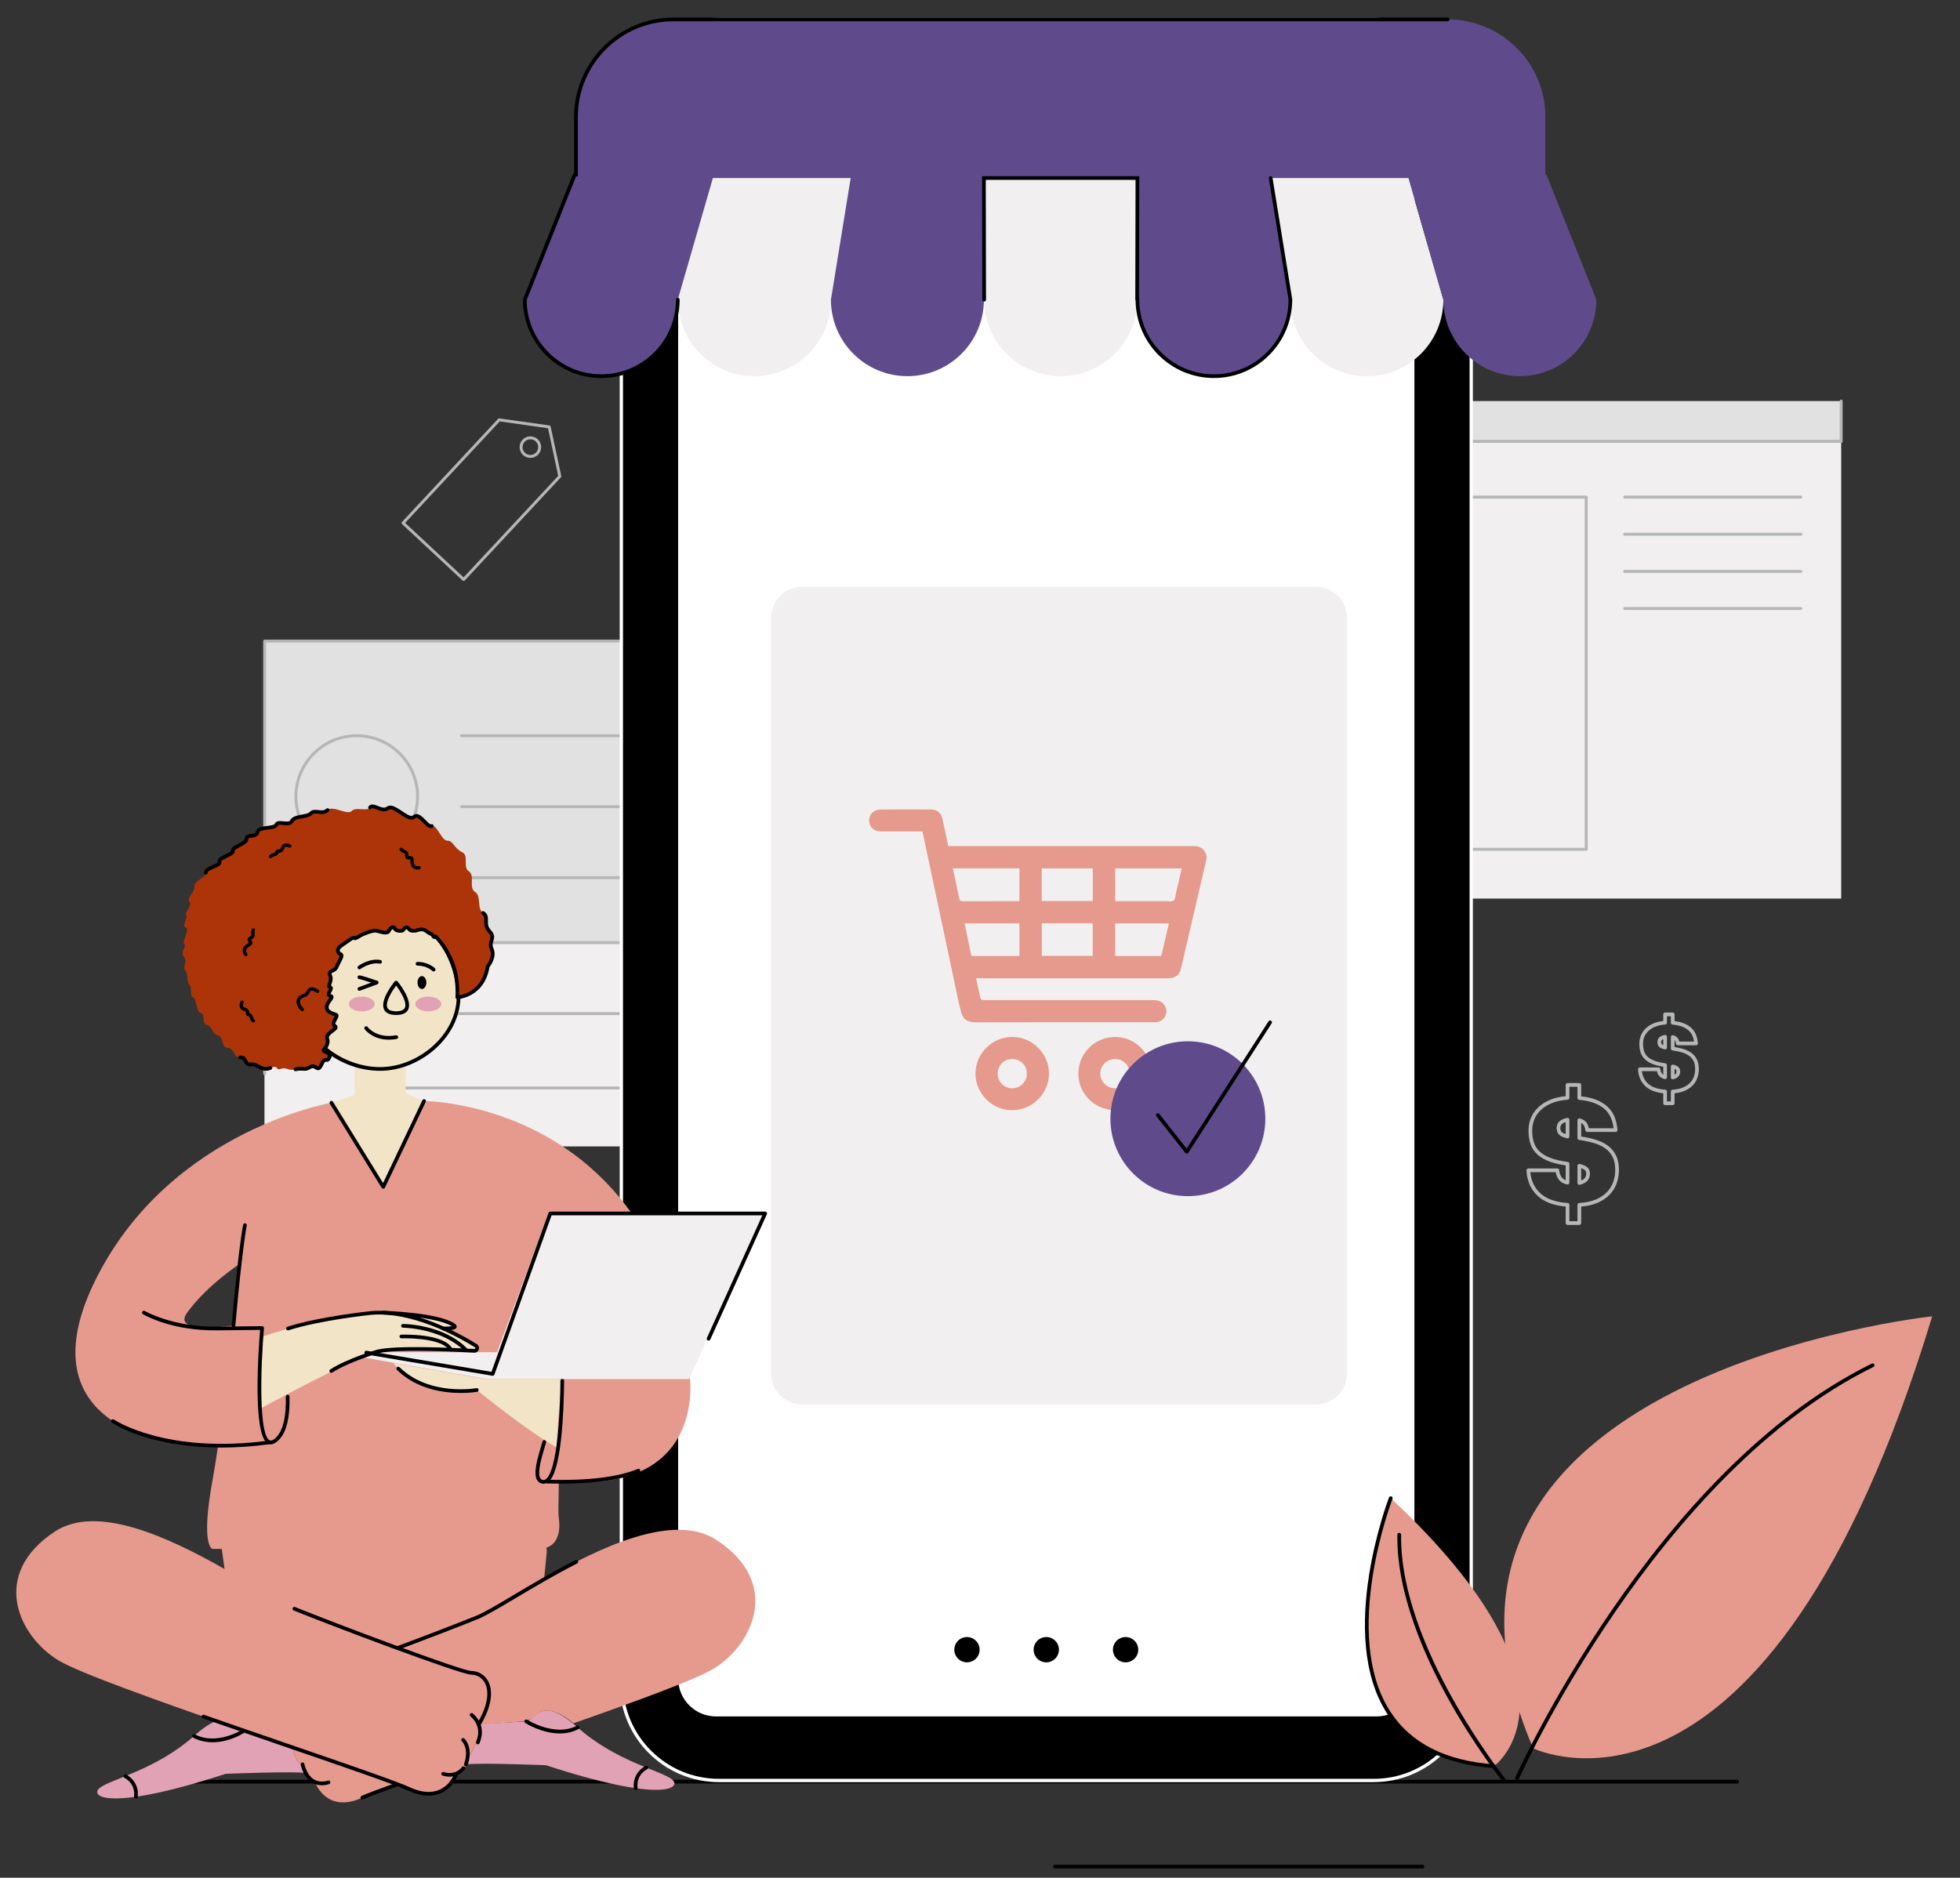 <svg viewBox="156 90.242 530.4 508.261" xmlns="http://www.w3.org/2000/svg" overflow="visible">
    <rect x="156" y="90.242" width="530.4" height="508.261" fill="#333333" stroke="none"/>
    <g id="Master/Spot Illustration/Online Shopping" stroke="none" stroke-width="1" fill="none" fill-rule="evenodd">
        <path d="M626.099,573 L194.5,573 C194.224,573 194,572.776 194,572.5 C194,572.224 194.224,572 194.5,572 L626.099,572 C626.375,572 626.599,572.224 626.599,572.5 C626.599,572.776 626.375,573 626.099,573" id="Fill-32" fill="#000"/>
        <path d="M540.937,596 L441.5,596 C441.224,596 441,595.776 441,595.5 C441,595.224 441.224,595 441.5,595 L540.937,595 C541.213,595 541.437,595.224 541.437,595.5 C541.437,595.776 541.213,596 540.937,596" id="Fill-33" fill="#000"/>
        <g id="User Interface" transform="translate(156, 72.994) scale(1 1)">
            <g id="User Interface/Online Shopping" stroke="none" stroke-width="1" fill="none" fill-rule="evenodd">
                <g id="Group-46" transform="translate(71, 22)">
                    <path d="M365.542,315.23 C365.173,316.25 364.594,317.172 363.818,317.971 C363.042,318.772 362.03,319.438 360.81,319.948 C359.578,320.462 358.081,320.775 356.358,320.876 C356.094,320.892 355.888,321.11 355.888,321.375 L355.888,325.806 L353.693,325.806 L353.693,321.375 C353.693,321.112 353.49,320.894 353.228,320.876 C349.917,320.649 347.401,319.74 345.747,318.172 C344.218,316.725 343.335,314.827 343.12,312.528 L349.994,312.528 C350.121,313.265 350.382,313.916 350.774,314.466 C351.266,315.159 352.042,315.631 353.083,315.868 C353.23,315.903 353.387,315.866 353.505,315.771 C353.624,315.676 353.693,315.532 353.693,315.38 L353.693,310.252 C353.693,310.001 353.507,309.789 353.258,309.757 C351.487,309.525 349.971,309.183 348.75,308.738 C347.552,308.301 346.556,307.742 345.791,307.075 C345.044,306.425 344.494,305.625 344.157,304.698 C343.811,303.746 343.635,302.589 343.635,301.259 C343.635,300.1 343.852,299.027 344.281,298.072 C344.71,297.115 345.339,296.263 346.151,295.538 C346.969,294.806 347.979,294.208 349.151,293.759 C350.335,293.306 351.707,293.024 353.227,292.923 C353.489,292.905 353.693,292.687 353.693,292.424 L353.693,289.414 L355.888,289.414 L355.888,292.464 C355.888,292.725 356.088,292.941 356.348,292.962 C359.177,293.189 361.427,293.968 363.034,295.277 C364.502,296.472 365.384,298.275 365.659,300.642 L358.946,300.642 C358.834,300.071 358.637,299.576 358.36,299.166 C357.992,298.621 357.375,298.221 356.525,297.978 C356.375,297.936 356.212,297.966 356.086,298.06 C355.961,298.154 355.888,298.302 355.888,298.459 L355.888,303.311 C355.888,303.56 356.072,303.772 356.319,303.806 C357.814,304.013 359.195,304.306 360.424,304.676 C361.625,305.039 362.662,305.538 363.507,306.159 C364.33,306.764 364.975,307.539 365.424,308.459 C365.875,309.386 366.104,310.546 366.104,311.909 C366.104,313.082 365.915,314.199 365.542,315.23 L365.542,315.23 Z M364.099,305.353 C363.162,304.665 362.023,304.115 360.713,303.719 C359.554,303.369 358.269,303.087 356.888,302.878 L356.888,299.187 C357.174,299.335 357.39,299.515 357.532,299.725 C357.788,300.104 357.952,300.6 358.021,301.199 C358.05,301.451 358.264,301.642 358.518,301.642 L366.209,301.642 C366.349,301.642 366.481,301.584 366.576,301.481 C366.671,301.379 366.719,301.243 366.708,301.104 C366.487,298.187 365.463,295.966 363.666,294.501 C361.988,293.136 359.709,292.298 356.888,292.007 L356.888,288.914 C356.888,288.638 356.664,288.414 356.388,288.414 L353.193,288.414 C352.917,288.414 352.693,288.638 352.693,288.914 L352.693,291.962 C351.257,292.094 349.947,292.383 348.794,292.825 C347.507,293.317 346.394,293.98 345.484,294.793 C344.567,295.611 343.856,296.577 343.369,297.663 C342.882,298.748 342.635,299.958 342.635,301.259 C342.635,302.706 342.831,303.978 343.217,305.04 C343.613,306.128 344.258,307.066 345.134,307.829 C345.992,308.577 347.093,309.199 348.407,309.677 C349.594,310.11 351.034,310.45 352.693,310.688 L352.693,314.706 C352.209,314.513 351.838,314.238 351.589,313.887 C351.222,313.371 351,312.73 350.93,311.981 C350.906,311.724 350.69,311.528 350.432,311.528 L342.583,311.528 C342.446,311.528 342.315,311.584 342.221,311.683 C342.126,311.782 342.077,311.916 342.084,312.052 C342.221,314.855 343.222,317.159 345.06,318.898 C346.806,320.553 349.372,321.541 352.693,321.837 L352.693,326.306 C352.693,326.582 352.917,326.806 353.193,326.806 L356.388,326.806 C356.664,326.806 356.888,326.582 356.888,326.306 L356.888,321.841 C358.528,321.707 359.975,321.38 361.196,320.871 C362.542,320.308 363.666,319.566 364.537,318.667 C365.411,317.766 366.065,316.724 366.482,315.57 C366.895,314.43 367.104,313.198 367.104,311.909 C367.104,310.393 366.841,309.085 366.323,308.022 C365.803,306.953 365.054,306.055 364.099,305.353 L364.099,305.353 Z M382.433,285.969 C382.361,286.05 382.268,286.124 382.154,286.188 L382.154,284.578 C382.351,284.66 382.45,284.733 382.499,284.78 C382.575,284.854 382.677,284.987 382.677,285.296 C382.677,285.562 382.597,285.782 382.433,285.969 L382.433,285.969 Z M381.769,283.414 C381.621,283.38 381.463,283.413 381.344,283.508 C381.224,283.603 381.154,283.748 381.154,283.9 L381.154,286.896 C381.154,287.047 381.223,287.191 381.341,287.286 C381.431,287.357 381.542,287.396 381.654,287.396 C381.69,287.396 381.728,287.392 381.764,287.383 C382.39,287.242 382.868,286.988 383.185,286.628 C383.511,286.256 383.677,285.808 383.677,285.296 C383.677,284.786 383.514,284.371 383.192,284.06 C382.904,283.783 382.438,283.572 381.769,283.414 L381.769,283.414 Z M379.098,278.128 C378.879,278.039 378.768,277.958 378.713,277.905 C378.586,277.783 378.524,277.594 378.524,277.327 C378.524,277.15 378.524,276.786 379.098,276.539 L379.098,278.128 Z M379.511,275.389 C377.869,275.68 377.524,276.604 377.524,277.327 C377.524,277.874 377.691,278.311 378.02,278.626 C378.319,278.914 378.798,279.13 379.487,279.286 C379.524,279.295 379.561,279.299 379.598,279.299 C379.71,279.299 379.821,279.261 379.91,279.189 C380.029,279.095 380.098,278.951 380.098,278.799 L380.098,275.881 C380.098,275.733 380.033,275.593 379.919,275.498 C379.807,275.403 379.661,275.363 379.511,275.389 L379.511,275.389 Z M357.807,314.202 C357.596,314.442 357.288,314.639 356.888,314.791 L356.888,311.461 C357.462,311.647 357.75,311.834 357.895,311.973 C358.137,312.207 358.255,312.534 358.255,312.974 C358.255,313.457 358.108,313.858 357.807,314.202 L357.807,314.202 Z M356.502,310.318 C356.352,310.282 356.197,310.318 356.077,310.413 C355.958,310.507 355.888,310.652 355.888,310.805 L355.888,315.459 C355.888,315.611 355.957,315.755 356.076,315.85 C356.165,315.921 356.275,315.959 356.388,315.959 C356.424,315.959 356.461,315.955 356.498,315.947 C357.415,315.74 358.108,315.375 358.559,314.861 C359.021,314.335 359.255,313.7 359.255,312.974 C359.255,312.259 359.031,311.68 358.588,311.252 C358.176,310.857 357.494,310.551 356.502,310.318 L356.502,310.318 Z M352.693,302.226 C352.085,302.034 351.78,301.835 351.626,301.688 C351.372,301.443 351.248,301.084 351.248,300.589 C351.248,300.062 351.411,299.353 352.693,298.97 L352.693,302.226 Z M353.106,297.849 C350.744,298.268 350.248,299.57 350.248,300.589 C350.248,301.359 350.478,301.971 350.933,302.409 C351.359,302.819 352.062,303.131 353.082,303.364 C353.119,303.373 353.156,303.376 353.193,303.376 C353.306,303.376 353.416,303.339 353.505,303.268 C353.624,303.172 353.693,303.029 353.693,302.876 L353.693,298.341 C353.693,298.193 353.628,298.053 353.515,297.958 C353.401,297.862 353.251,297.821 353.106,297.849 L353.106,297.849 Z M387.376,286.688 C387.148,287.319 386.788,287.891 386.307,288.388 C385.824,288.886 385.193,289.3 384.43,289.619 C383.656,289.943 382.712,290.139 381.625,290.203 C381.36,290.218 381.154,290.438 381.154,290.702 L381.154,293.375 L380.098,293.375 L380.098,290.702 C380.098,290.439 379.895,290.221 379.632,290.203 C377.545,290.061 375.963,289.491 374.929,288.512 C374.007,287.639 373.476,286.547 373.314,285.188 L377.393,285.188 C377.486,285.628 377.655,286.022 377.896,286.36 C378.239,286.842 378.774,287.169 379.487,287.332 C379.637,287.369 379.791,287.331 379.91,287.236 C380.029,287.141 380.098,286.997 380.098,286.845 L380.098,283.545 C380.098,283.294 379.912,283.082 379.663,283.05 C378.537,282.903 377.573,282.685 376.8,282.403 C376.049,282.129 375.427,281.78 374.952,281.366 C374.495,280.968 374.158,280.478 373.951,279.91 C373.735,279.318 373.626,278.594 373.626,277.759 C373.626,277.038 373.761,276.373 374.026,275.781 C374.292,275.188 374.682,274.66 375.186,274.21 C375.695,273.754 376.327,273.38 377.061,273.099 C377.806,272.814 378.67,272.637 379.632,272.572 C379.894,272.554 380.098,272.336 380.098,272.073 L380.098,270.315 L381.154,270.315 L381.154,272.099 C381.154,272.36 381.354,272.577 381.614,272.598 C383.396,272.74 384.811,273.228 385.818,274.047 C386.697,274.763 387.223,275.792 387.417,277.183 L383.443,277.183 C383.363,276.852 383.238,276.56 383.07,276.311 C382.809,275.925 382.379,275.645 381.792,275.476 C381.643,275.432 381.478,275.463 381.353,275.557 C381.228,275.652 381.154,275.799 381.154,275.957 L381.154,279.079 C381.154,279.328 381.338,279.54 381.585,279.574 C382.539,279.706 383.419,279.893 384.2,280.128 C384.952,280.355 385.601,280.667 386.129,281.055 C386.635,281.427 387.032,281.903 387.308,282.47 C387.586,283.042 387.727,283.762 387.727,284.611 C387.727,285.344 387.609,286.043 387.376,286.688 L387.376,286.688 Z M388.207,282.032 C387.859,281.318 387.359,280.718 386.721,280.249 C386.102,279.793 385.35,279.431 384.489,279.171 C383.778,278.957 382.995,278.781 382.154,278.647 L382.154,276.766 C382.188,276.799 382.217,276.834 382.242,276.871 C382.39,277.091 382.487,277.384 382.528,277.74 C382.557,277.992 382.771,278.183 383.024,278.183 L387.974,278.183 C388.113,278.183 388.246,278.125 388.34,278.022 C388.435,277.92 388.483,277.784 388.472,277.645 C388.326,275.717 387.645,274.245 386.449,273.272 C385.374,272.397 383.93,271.851 382.154,271.646 L382.154,269.815 C382.154,269.539 381.93,269.315 381.654,269.315 L379.598,269.315 C379.322,269.315 379.098,269.539 379.098,269.815 L379.098,271.615 C378.221,271.708 377.417,271.892 376.704,272.165 C375.855,272.49 375.12,272.927 374.519,273.464 C373.911,274.008 373.438,274.649 373.114,275.371 C372.79,276.092 372.626,276.896 372.626,277.759 C372.626,278.711 372.756,279.55 373.012,280.252 C373.276,280.981 373.709,281.609 374.295,282.12 C374.863,282.615 375.591,283.027 376.457,283.342 C377.196,283.612 378.083,283.826 379.098,283.98 L379.098,286.128 C378.937,286.033 378.809,285.918 378.711,285.78 C378.493,285.475 378.361,285.091 378.32,284.641 C378.296,284.384 378.08,284.188 377.822,284.188 L372.771,284.188 C372.634,284.188 372.503,284.244 372.409,284.343 C372.314,284.442 372.265,284.575 372.271,284.712 C372.362,286.563 373.025,288.086 374.242,289.238 C375.366,290.304 376.999,290.95 379.098,291.162 L379.098,293.875 C379.098,294.151 379.322,294.375 379.598,294.375 L381.654,294.375 C381.93,294.375 382.154,294.151 382.154,293.875 L382.154,291.165 C383.161,291.069 384.054,290.86 384.816,290.542 C385.705,290.17 386.448,289.68 387.025,289.084 C387.605,288.485 388.04,287.793 388.317,287.027 C388.589,286.273 388.727,285.46 388.727,284.611 C388.727,283.609 388.552,282.742 388.207,282.032 L388.207,282.032 Z" id="Fill-1" fill="#B5B6B7"/>
                    <polygon id="Fill-3" fill="#E1E1E1" points="0.618 305.514 154.951 305.514 154.951 168.786 0.618 168.786"/>
                    <polygon id="Fill-5" fill="#F1EFEF" points="0.618 305.514 154.951 305.514 154.951 250.411 0.618 250.411"/>
                    <path d="M25.539,226.922 C16.68,226.922 9.473,219.715 9.473,210.856 C9.473,201.998 16.68,194.791 25.539,194.791 C34.398,194.791 41.605,201.998 41.605,210.856 C41.605,219.715 34.398,226.922 25.539,226.922 L25.539,226.922 Z M42.398,210.856 C42.398,201.56 34.835,193.998 25.539,193.998 C16.243,193.998 8.68,201.56 8.68,210.856 C8.68,220.152 16.243,227.715 25.539,227.715 C34.835,227.715 42.398,220.152 42.398,210.856 L42.398,210.856 Z M143.518,232.409 L53.891,232.409 C53.671,232.409 53.494,232.587 53.494,232.806 C53.494,233.025 53.671,233.202 53.891,233.202 L143.518,233.202 C143.738,233.202 143.915,233.025 143.915,232.806 C143.915,232.587 143.738,232.409 143.518,232.409 L143.518,232.409 Z M143.518,213.204 L53.891,213.204 C53.671,213.204 53.494,213.381 53.494,213.6 C53.494,213.819 53.671,213.997 53.891,213.997 L143.518,213.997 C143.738,213.997 143.915,213.819 143.915,213.6 C143.915,213.381 143.738,213.204 143.518,213.204 L143.518,213.204 Z M143.518,193.998 L53.891,193.998 C53.671,193.998 53.494,194.175 53.494,194.394 C53.494,194.613 53.671,194.791 53.891,194.791 L143.518,194.791 C143.738,194.791 143.915,194.613 143.915,194.394 C143.915,194.175 143.738,193.998 143.518,193.998 L143.518,193.998 Z M32.909,289.341 L122.659,289.341 L122.659,270.013 L32.909,270.013 L32.909,289.341 Z M123.055,269.221 L32.513,269.221 C32.293,269.221 32.116,269.398 32.116,269.617 L32.116,289.738 C32.116,289.957 32.293,290.134 32.513,290.134 L123.055,290.134 C123.274,290.134 123.452,289.957 123.452,289.738 L123.452,269.617 C123.452,269.398 123.274,269.221 123.055,269.221 L123.055,269.221 Z M154.951,250.015 L31.026,250.015 C30.807,250.015 30.63,250.192 30.63,250.411 C30.63,250.63 30.807,250.808 31.026,250.808 L154.951,250.808 C155.17,250.808 155.347,250.63 155.347,250.411 C155.347,250.192 155.17,250.015 154.951,250.015 L154.951,250.015 Z M155.347,168.786 C155.347,168.567 155.17,168.39 154.951,168.39 L0.617,168.39 C0.398,168.39 0.221,168.567 0.221,168.786 L0.221,285.851 C0.221,286.07 0.398,286.248 0.617,286.248 C0.836,286.248 1.014,286.07 1.014,285.851 L1.014,169.183 L154.951,169.183 C155.17,169.183 155.347,169.005 155.347,168.786 L155.347,168.786 Z" id="Fill-6" fill="#B5B6B7"/>
                    <polygon id="Fill-7" fill="#E1E1E1" points="271.413 114.722 427.248 114.722 427.248 103.802 271.413 103.802"/>
                    <polygon id="Fill-8" fill="#F1EFEF" points="271.413 238.477 427.248 238.477 427.248 114.722 271.413 114.722"/>
                    <path d="M427.248,103.405 C427.029,103.405 426.852,103.582 426.852,103.801 L426.852,114.325 L271.413,114.325 C271.193,114.325 271.016,114.502 271.016,114.721 C271.016,114.941 271.193,115.118 271.413,115.118 L427.248,115.118 C427.467,115.118 427.644,114.941 427.644,114.721 L427.644,103.801 C427.644,103.582 427.467,103.405 427.248,103.405 L427.248,103.405 Z M416.328,159.563 L368.649,159.563 C368.43,159.563 368.253,159.74 368.253,159.96 C368.253,160.179 368.43,160.356 368.649,160.356 L416.328,160.356 C416.547,160.356 416.725,160.179 416.725,159.96 C416.725,159.74 416.547,159.563 416.328,159.563 L416.328,159.563 Z M416.328,149.51 L368.649,149.51 C368.43,149.51 368.253,149.687 368.253,149.906 C368.253,150.126 368.43,150.303 368.649,150.303 L416.328,150.303 C416.547,150.303 416.725,150.126 416.725,149.906 C416.725,149.687 416.547,149.51 416.328,149.51 L416.328,149.51 Z M416.328,139.457 L368.649,139.457 C368.43,139.457 368.253,139.634 368.253,139.854 C368.253,140.073 368.43,140.25 368.649,140.25 L416.328,140.25 C416.547,140.25 416.725,140.073 416.725,139.854 C416.725,139.634 416.547,139.457 416.328,139.457 L416.328,139.457 Z M416.328,129.404 L368.649,129.404 C368.43,129.404 368.253,129.581 368.253,129.801 C368.253,130.02 368.43,130.197 368.649,130.197 L416.328,130.197 C416.547,130.197 416.725,130.02 416.725,129.801 C416.725,129.581 416.547,129.404 416.328,129.404 L416.328,129.404 Z M283.075,224.734 L357.853,224.734 L357.853,130.197 L283.075,130.197 L283.075,224.734 Z M358.249,129.404 L282.679,129.404 C282.459,129.404 282.282,129.581 282.282,129.801 L282.282,225.131 C282.282,225.35 282.459,225.527 282.679,225.527 L358.249,225.527 C358.469,225.527 358.646,225.35 358.646,225.131 L358.646,129.801 C358.646,129.581 358.469,129.404 358.249,129.404 L358.249,129.404 Z" id="Fill-9" fill="#B5B6B7"/>
                    <polygon id="Fill-10" fill="#FFF" points="108.244 464.58 316.029 464.58 316.029 11.319 108.244 11.319"/>
                    <path d="M108.744,464.08 L315.529,464.08 L315.529,11.819 L108.744,11.819 L108.744,464.08 Z M107.744,465.08 L316.529,465.08 L316.529,10.819 L107.744,10.819 L107.744,465.08 Z" id="Fill-11" fill="#000"/>
                    <path d="M301.507,459.406 L122.767,459.406 C117.353,459.406 112.964,455.017 112.964,449.603 L112.964,28.089 C112.964,22.674 117.353,18.285 122.767,18.285 L160.734,18.285 C167.692,18.285 173.332,23.925 173.332,30.883 C173.332,37.84 178.972,43.48 185.929,43.48 L238.344,43.48 C245.302,43.48 250.942,37.84 250.942,30.883 C250.942,23.925 256.582,18.285 263.54,18.285 L301.507,18.285 C306.921,18.285 311.31,22.674 311.31,28.089 L311.31,449.603 C311.31,455.017 306.921,459.406 301.507,459.406 M97.141,26.923 L97.141,450.768 C97.141,465.361 108.971,477.19 123.564,477.19 L300.71,477.19 C315.303,477.19 327.132,465.361 327.132,450.768 L327.132,26.923 C327.132,12.33 315.303,0.5 300.71,0.5 L123.564,0.5 C108.971,0.5 97.141,12.33 97.141,26.923" id="Fill-12" fill="#000"/>
                    <path d="M301.507,459.406 L122.767,459.406 C117.353,459.406 112.964,455.017 112.964,449.603 L112.964,28.089 C112.964,22.674 117.353,18.285 122.767,18.285 L160.734,18.285 C167.692,18.285 173.332,23.925 173.332,30.883 C173.332,37.84 178.972,43.48 185.929,43.48 L238.344,43.48 C245.302,43.48 250.942,37.84 250.942,30.883 C250.942,23.925 256.582,18.285 263.54,18.285 L301.507,18.285 C306.921,18.285 311.31,22.674 311.31,28.089 L311.31,449.603 C311.31,455.017 306.921,459.406 301.507,459.406 Z M97.141,26.923 L97.141,450.768 C97.141,465.361 108.971,477.19 123.564,477.19 L300.71,477.19 C315.303,477.19 327.132,465.361 327.132,450.768 L327.132,26.923 C327.132,12.33 315.303,0.5 300.71,0.5 L123.564,0.5 C108.971,0.5 97.141,12.33 97.141,26.923 Z" id="Stroke-13" stroke="#FFF" stroke-width=".893"/>
                    <path d="M194.543,441.785 C194.543,443.923 192.81,445.656 190.673,445.656 C188.536,445.656 186.803,443.923 186.803,441.785 C186.803,439.647 188.536,437.915 190.673,437.915 C192.81,437.915 194.543,439.647 194.543,441.785" id="Fill-14" fill="#000"/>
                    <path d="M194.543,441.785 C194.543,443.923 192.81,445.656 190.673,445.656 C188.536,445.656 186.803,443.923 186.803,441.785 C186.803,439.647 188.536,437.915 190.673,437.915 C192.81,437.915 194.543,439.647 194.543,441.785 Z" id="Stroke-15" stroke="#FFF" stroke-width=".893"/>
                    <path d="M216.007,441.785 C216.007,443.923 214.274,445.656 212.136,445.656 C209.999,445.656 208.266,443.923 208.266,441.785 C208.266,439.647 209.999,437.915 212.136,437.915 C214.274,437.915 216.007,439.647 216.007,441.785" id="Fill-16" fill="#000"/>
                    <path d="M216.007,441.785 C216.007,443.923 214.274,445.656 212.136,445.656 C209.999,445.656 208.266,443.923 208.266,441.785 C208.266,439.647 209.999,437.915 212.136,437.915 C214.274,437.915 216.007,439.647 216.007,441.785 Z" id="Stroke-17" stroke="#FFF" stroke-width=".893"/>
                    <path d="M237.471,441.785 C237.471,443.923 235.738,445.656 233.6,445.656 C231.463,445.656 229.73,443.923 229.73,441.785 C229.73,439.647 231.463,437.915 233.6,437.915 C235.738,437.915 237.471,439.647 237.471,441.785" id="Fill-18" fill="#000"/>
                    <path d="M237.471,441.785 C237.471,443.923 235.738,445.656 233.6,445.656 C231.463,445.656 229.73,443.923 229.73,441.785 C229.73,439.647 231.463,437.915 233.6,437.915 C235.738,437.915 237.471,439.647 237.471,441.785 Z" id="Stroke-19" stroke="#FFF" stroke-width=".893"/>
                    <path d="M159.355,42.496 L122.191,42.496 L112.46,76.368 L112.462,76.368 C112.462,87.799 121.73,97.067 133.161,97.067 C144.592,97.067 153.859,87.799 153.859,76.368 L153.858,76.368 L159.355,42.496 Z" id="Fill-34" fill="#F1EFEF"/>
                    <path d="M195.256,42.496 L195.256,76.368 L195.328,76.368 C195.328,87.799 204.596,97.067 216.027,97.067 C227.459,97.067 236.726,87.799 236.726,76.368 L236.801,76.368 L236.801,42.496 L195.256,42.496 Z" id="Fill-35" fill="#F1EFEF"/>
                    <path d="M309.865,42.496 L272.701,42.496 L278.198,76.368 C278.198,87.799 287.466,97.067 298.897,97.067 C310.329,97.067 319.596,87.799 319.596,76.368 L309.865,42.496 Z" id="Fill-36" fill="#F1EFEF"/>
                    <path d="M347.467,42.496 L347.196,42.496 L347.196,26.916 C347.196,12.328 335.368,0.499 320.779,0.499 L111.279,0.499 C96.689,0.499 84.862,12.328 84.862,26.916 L84.862,42.496 L84.548,42.496 L71.02,76.368 C71.02,87.799 80.289,97.067 91.721,97.067 C103.153,97.067 112.42,87.799 112.42,76.368 L121.92,43.438 L159.202,43.438 L153.858,76.368 C153.86,87.799 163.127,97.067 174.559,97.067 C185.99,97.067 195.258,87.799 195.258,76.368 L195.328,76.368 L195.258,43.438 L236.8,43.438 L236.726,76.368 L236.801,76.368 C236.801,87.799 246.069,97.067 257.5,97.067 C268.931,97.067 278.199,87.799 278.199,76.368 L272.855,43.438 L310.136,43.438 L319.597,76.368 C319.597,87.799 328.864,97.067 340.296,97.067 C351.727,97.067 360.994,87.799 360.994,76.368 L347.467,42.496 Z" id="Fill-37" fill="#5F4B8B"/>
                    <path d="M285.081,375.432 L146.123,375.432 C141.463,375.432 137.685,371.654 137.685,366.993 L137.685,162.505 C137.685,157.845 141.463,154.066 146.123,154.066 L285.081,154.066 C289.742,154.066 293.52,157.845 293.52,162.505 L293.52,366.993 C293.52,371.654 289.742,375.432 285.081,375.432" id="Fill-38" fill="#F1EFEF"/>
                    <path d="M245.324,245.185 L230.78,245.185 L230.78,254.01 L243.263,254.01 C243.949,251.072 244.626,248.174 245.324,245.185 L245.324,245.185 Z M210.931,253.991 L224.706,253.991 L224.706,245.157 L210.931,245.157 L210.931,253.991 Z M210.909,239.134 L224.724,239.134 L224.724,230.312 L210.909,230.312 L210.909,239.134 Z M204.868,245.191 L190.02,245.191 C190.648,248.182 191.259,251.085 191.873,254.006 L204.868,254.006 L204.868,245.191 Z M248.788,230.307 L230.779,230.307 L230.779,239.179 L231.724,239.179 C235.958,239.179 240.193,239.183 244.428,239.176 C245.174,239.174 246.136,239.399 246.606,239.026 C247.076,238.654 247.073,237.665 247.245,236.94 C247.763,234.752 248.265,232.56 248.788,230.307 L248.788,230.307 Z M186.835,230.289 C187.44,233.089 188.043,235.771 188.583,238.466 C188.705,239.074 188.959,239.194 189.526,239.191 C194.397,239.17 199.269,239.18 204.141,239.177 C204.384,239.177 204.626,239.15 204.864,239.137 L204.864,230.289 L186.835,230.289 Z M178.595,220.293 L177.667,220.293 C174.212,220.293 170.758,220.301 167.303,220.289 C165.52,220.283 164.221,219.045 164.196,217.368 C164.172,215.701 165.436,214.384 167.222,214.37 C171.791,214.335 176.36,214.336 180.929,214.367 C182.711,214.379 183.698,215.293 184.085,217.104 C184.591,219.47 185.095,221.836 185.616,224.273 L186.728,224.273 C208.458,224.273 230.188,224.274 251.919,224.267 C252.931,224.267 253.856,224.424 254.592,225.193 C255.359,225.997 255.685,226.932 255.432,228.025 C253.16,237.808 250.886,247.591 248.6,257.372 C248.172,259.204 247.04,260.049 245.101,260.049 C228.162,260.051 211.224,260.05 194.286,260.05 L193.142,260.05 C193.552,261.927 193.929,263.718 194.352,265.497 C194.396,265.682 194.69,265.854 194.905,265.936 C195.1,266.01 195.345,265.953 195.568,265.953 C210.723,265.953 225.878,265.956 241.034,265.947 C242.558,265.946 243.792,266.428 244.424,267.887 C245.195,269.666 243.878,271.761 241.928,271.932 C241.595,271.961 241.26,271.946 240.925,271.946 C224.906,271.947 208.887,271.924 192.868,271.973 C190.723,271.979 189.591,271.022 189.084,269.164 C188.433,266.778 187.973,264.339 187.458,261.916 C184.56,248.273 181.671,234.629 178.777,220.985 C178.731,220.77 178.666,220.56 178.595,220.293 L178.595,220.293 Z" id="Fill-39" fill="#E69A8D"/>
                    <path d="M206.866,285.839 C206.863,283.577 205.163,281.892 202.898,281.903 C200.7,281.915 198.989,283.622 198.975,285.815 C198.962,288.031 200.718,289.82 202.913,289.826 C205.133,289.831 206.869,288.08 206.866,285.839 M202.96,295.761 C197.56,295.799 193.037,291.339 192.975,285.918 C192.913,280.502 197.43,275.948 202.883,275.929 C208.346,275.911 212.853,280.386 212.866,285.841 C212.878,291.225 208.387,295.722 202.96,295.761" id="Fill-40" fill="#E69A8D"/>
                    <path d="M230.699,281.905 C228.482,281.917 226.724,283.694 226.751,285.896 C226.777,288.033 228.575,289.816 230.712,289.824 C232.922,289.832 234.673,288.065 234.661,285.839 C234.65,283.566 232.965,281.893 230.699,281.905 M220.817,285.734 C220.922,280.184 225.425,275.835 230.962,275.935 C236.401,276.033 240.745,280.6 240.642,286.113 C240.541,291.441 235.917,295.873 230.582,295.755 C225.109,295.634 220.715,291.125 220.817,285.734" id="Fill-41" fill="#E69A8D"/>
                    <path d="M271.413,298.06 C271.413,309.636 262.029,319.02 250.453,319.02 C238.877,319.02 229.493,309.636 229.493,298.06 C229.493,286.484 238.877,277.101 250.453,277.101 C262.029,277.101 271.413,286.484 271.413,298.06" id="Fill-42" fill="#5F4B8B"/>
                    <path d="M250.155,307.5 C250.002,307.5 249.858,307.43 249.762,307.31 L241.922,297.373 C241.751,297.156 241.788,296.842 242.005,296.671 C242.222,296.5 242.536,296.538 242.707,296.754 L250.113,306.141 L272.281,271.702 C272.431,271.47 272.74,271.403 272.972,271.552 C273.205,271.702 273.272,272.011 273.122,272.243 L250.575,307.271 C250.488,307.406 250.341,307.492 250.179,307.5 C250.171,307.5 250.163,307.5 250.155,307.5" id="Fill-43" fill="#000"/>
                    <path d="M74.08,117.723 C73.283,118.579 71.937,118.627 71.081,117.829 C70.226,117.032 70.178,115.687 70.976,114.831 C71.393,114.383 71.96,114.157 72.529,114.157 C73.047,114.157 73.566,114.345 73.974,114.724 C74.389,115.111 74.628,115.636 74.648,116.202 C74.668,116.768 74.466,117.308 74.08,117.723 L74.08,117.723 Z M70.395,114.29 C69.3,115.466 69.365,117.314 70.54,118.41 C71.101,118.932 71.815,119.19 72.526,119.19 C73.308,119.19 74.087,118.879 74.66,118.264 C75.191,117.695 75.468,116.952 75.441,116.174 C75.413,115.396 75.084,114.675 74.515,114.144 C73.338,113.048 71.491,113.114 70.395,114.29 L70.395,114.29 Z M54.455,151.539 L38.628,136.79 L64.233,109.311 L77.296,111.16 L80.061,124.06 L54.455,151.539 Z M78.014,110.723 C77.979,110.56 77.846,110.436 77.682,110.413 L64.14,108.497 C64.013,108.475 63.882,108.524 63.794,108.619 L37.777,136.539 C37.628,136.7 37.637,136.951 37.797,137.1 L54.205,152.39 C54.279,152.458 54.375,152.496 54.476,152.496 L54.49,152.496 C54.595,152.492 54.694,152.447 54.766,152.37 L80.782,124.45 C80.871,124.355 80.907,124.223 80.88,124.096 L78.014,110.723 Z" id="Fill-44" fill="#B5B6B7"/>
                    <path d="M272.774,42.944 C272.502,42.988 272.316,43.245 272.36,43.518 L277.698,76.368 C277.698,87.506 268.637,96.567 257.5,96.567 C246.362,96.567 237.301,87.506 237.301,76.368 L237.301,75.868 L237.227,75.868 L237.3,42.938 L194.756,42.938 L194.828,76.369 C194.828,76.645 195.052,76.868 195.328,76.868 L195.329,76.868 C195.605,76.867 195.828,76.643 195.828,76.367 L195.758,43.938 L236.298,43.938 L236.226,76.367 C236.226,76.463 236.259,76.548 236.306,76.624 C236.444,88.195 245.897,97.567 257.5,97.567 C269.189,97.567 278.698,88.057 278.692,76.288 L273.348,43.358 C273.303,43.085 273.048,42.897 272.774,42.944 M320.778,-0 L111.278,-0 C96.436,-0 84.361,12.075 84.361,26.917 L84.361,42.033 C84.359,42.033 84.359,42.035 84.358,42.035 C84.279,42.068 84.214,42.125 84.16,42.194 C84.146,42.212 84.136,42.228 84.125,42.247 C84.112,42.27 84.093,42.287 84.083,42.311 L70.555,76.182 L70.558,76.184 C70.535,76.241 70.521,76.302 70.521,76.368 C70.521,88.057 80.031,97.567 91.72,97.567 C103.409,97.567 112.919,88.057 112.919,76.368 C112.919,76.091 112.695,75.868 112.419,75.868 C112.143,75.868 111.919,76.091 111.919,76.368 C111.919,87.506 102.858,96.567 91.72,96.567 C80.61,96.567 71.57,87.549 71.525,76.45 L84.886,42.997 L85.361,42.997 L85.361,26.917 C85.361,12.627 96.987,1 111.278,1 L320.778,1 C321.054,1 321.278,0.777 321.278,0.5 C321.278,0.224 321.054,-0 320.778,-0" id="Fill-45" fill="#000"/>
                </g>
            </g>
        </g>
        <g id="Side Decoration" transform="translate(355.358, 56.125) scale(1.018 1)">
            <g id="Side Decoration/Flat Leaves Copy" stroke="none" stroke-width="1" fill="none" fill-rule="evenodd">
                <g id="Group-69" transform="translate(203.68, 390)" fill="#E69A8D">
                    <path d="M114.118,0.422 C114.118,0.422 -34.61,16.439 8.054,117.339 C8.054,117.339 70.042,148.344 114.118,0.422" id="Fill-67"/>
                </g>
                <path d="M207.425,515.998 C207.359,515.998 207.291,515.985 207.226,515.956 C206.973,515.846 206.857,515.552 206.967,515.298 C207.327,514.472 243.599,432.346 301.735,403.219 C301.983,403.097 302.282,403.196 302.406,403.442 C302.53,403.689 302.43,403.989 302.183,404.113 C244.374,433.076 208.242,514.874 207.884,515.698 C207.802,515.886 207.618,515.998 207.425,515.998" id="Fill-70" fill="#000"/>
                <path d="M201.316,512.193 C201.316,512.193 228.743,491.999 173.865,439.641 C173.865,439.641 147.625,508.306 201.316,512.193 Z" id="Fill-72" fill="#E69A8D"/>
                <path d="M203.925,516.402 C203.777,516.402 203.631,516.337 203.532,516.212 C203.461,516.122 196.361,507.091 189.413,494.434 C182.989,482.733 175.383,465.443 175.621,449.525 C175.625,449.249 175.863,449.01 176.128,449.032 C176.404,449.037 176.625,449.264 176.621,449.54 C176.171,479.612 204.035,515.235 204.317,515.592 C204.488,515.809 204.451,516.123 204.235,516.294 C204.143,516.367 204.033,516.402 203.925,516.402" id="Fill-74" fill="#000"/>
                <path d="M201.317,512.693 C201.305,512.693 201.293,512.693 201.28,512.692 C188.07,511.735 178.524,506.774 172.905,497.944 C159.405,476.732 173.257,439.833 173.398,439.462 C173.497,439.204 173.788,439.077 174.044,439.173 C174.302,439.272 174.431,439.561 174.333,439.819 C174.193,440.185 160.519,476.622 173.75,497.409 C179.189,505.956 188.476,510.762 201.353,511.694 C201.628,511.714 201.835,511.954 201.815,512.229 C201.796,512.492 201.577,512.693 201.317,512.693" id="Fill-76" fill="#000"/>
            </g>
        </g>
        <g transform="translate(0.408, -174) scale(1 1)" id="Master/Character/Sitting on Floor">
            <g id="Master/Character/Sitting on Floor" stroke="none" stroke-width="1" fill="none" fill-rule="evenodd">
                <g id="Lower Body/Sitting on Floor" transform="translate(71, 391) scale(1 1)">
                    <g id="Lower Body/Sitting on Floor/Legs Crossed Blue Pants" stroke="none" stroke-width="1" fill="none" fill-rule="evenodd">
                        <g id="Group" transform="translate(89, 285)">
                            <path d="M177.41,69.866 C174.546,67.548 162.135,64.956 151.905,55.818 C141.676,46.679 140.449,54.045 137.994,54.181 C135.539,54.318 125.191,54.943 125.191,54.943 C125.191,54.943 126.17,58.171 122.539,63.483 C122.539,63.483 122.476,64.57 121.933,65.798 C126.152,65.364 143.313,66.047 143.313,66.047 C175.091,76.413 180.274,72.184 177.41,69.866 M77.454,65.805 C75.259,65.135 74.769,61.275 74.769,61.275 L77.458,62.175 L77.454,62.153 L53.812,54.178 C52.293,54.827 50.426,56.053 48.089,58.14 C37.86,67.279 25.449,69.87 22.584,72.188 C19.72,74.508 24.903,78.735 56.681,68.37 C56.681,68.37 74.6,67.656 78.325,68.149 L78.291,67.918 C77.566,66.668 77.454,65.805 77.454,65.805" id="Socks" fill="#E2A2B5"/>
                            <path d="M125.958,53.584 C125.945,53.601 125.937,53.615 125.925,53.632 C127.014,51.574 127.625,49.728 127.851,48.124 C127.599,50.393 126.732,52.555 125.958,53.584 L125.958,53.584 Z M189.487,5.078 C177.899,-2.506 157.977,7.063 142.829,15.72 L142.829,15.719 L143.555,8.294 C143.701,6.794 142.522,5.494 141.014,5.494 L57.731,5.494 C56.463,5.494 55.486,6.614 55.66,7.87 L56.332,12.742 L56.339,12.927 C41.299,4.4 21.884,-4.692 10.506,2.755 C-7.211,14.353 0.52,31.105 11.473,37.709 C22.426,44.313 96.842,68.151 106.345,72.501 C115.849,76.849 118.909,68.796 118.909,68.796 C122.326,67.457 122.539,63.483 122.539,63.483 C126.169,58.17 125.191,54.943 125.191,54.943 C125.329,54.715 125.438,54.498 125.565,54.274 C125.23,55.284 126.861,54.943 126.861,54.943 L134.917,54.36 C138.203,54.165 139.189,53.6 139.189,53.6 L141.811,51.617 C145.646,49.963 150.774,54.707 150.774,54.707 C168.203,48.59 183.932,42.798 188.52,40.031 C199.474,33.427 207.205,16.675 189.487,5.078 L189.487,5.078 Z M74.769,61.274 C74.769,61.274 75.258,65.135 77.454,65.806 C77.454,65.806 77.777,68.388 81.084,71.118 C81.084,71.118 84.145,79.172 93.648,74.823 C95.177,74.123 98.386,72.919 102.74,71.363 L79.626,62.9 L74.769,61.274 Z" id="Pants" fill="#E69A8D"/>
                            <path d="M125.191,55.444 C125.103,55.444 125.014,55.421 124.933,55.372 C124.697,55.229 124.621,54.922 124.763,54.686 C127.441,50.251 128.173,46.251 126.772,43.712 C126.011,42.333 124.687,41.556 123.045,41.525 C120.085,41.468 84.225,27.911 75.069,24.158 C74.814,24.053 74.691,23.761 74.796,23.506 C74.901,23.25 75.194,23.13 75.448,23.233 C85.656,27.417 120.398,40.474 123.064,40.525 C125.049,40.563 126.72,41.548 127.648,43.229 C129.226,46.089 128.487,50.453 125.62,55.202 C125.525,55.358 125.36,55.444 125.191,55.444" id="Fill-8" fill="#000"/>
                            <path d="M111.566,74.291 C109.898,74.291 108.083,73.845 106.138,72.955 C102.533,71.305 89.344,66.77 74.072,61.518 C66.333,58.856 58.33,56.104 50.467,53.351 C50.207,53.26 50.069,52.975 50.161,52.714 C50.252,52.454 50.538,52.316 50.797,52.408 C58.657,55.16 66.659,57.912 74.398,60.572 C89.694,65.833 102.904,70.375 106.554,72.046 C109.54,73.412 112.157,73.654 114.336,72.766 C117.282,71.563 118.431,68.646 118.442,68.617 C118.542,68.359 118.831,68.229 119.088,68.329 C119.346,68.427 119.475,68.715 119.377,68.973 C119.326,69.109 118.076,72.312 114.726,73.686 C113.743,74.089 112.688,74.291 111.566,74.291" id="Fill-12" fill="#000"/>
                            <path d="M124.899,60.388 C124.836,60.388 124.771,60.376 124.709,60.35 C124.453,60.245 124.332,59.953 124.437,59.698 C125.541,57.015 125.021,54.695 122.893,52.799 C122.687,52.616 122.669,52.299 122.852,52.093 C123.037,51.888 123.353,51.869 123.558,52.052 C126.647,54.803 126.243,57.935 125.361,60.078 C125.282,60.271 125.095,60.388 124.899,60.388" id="Fill-14" fill="#000"/>
                            <path d="M117.256,69.144 C116.153,69.144 115.347,68.842 115.33,68.835 C115.073,68.736 114.945,68.448 115.044,68.19 C115.144,67.933 115.433,67.805 115.69,67.902 C115.81,67.948 118.654,68.992 120.628,66.517 C120.8,66.302 121.114,66.265 121.33,66.437 C121.547,66.61 121.582,66.924 121.41,67.14 C120.118,68.761 118.498,69.144 117.256,69.144" id="Fill-16" fill="#000"/>
                            <path d="M121.669,66.326 C121.615,66.326 121.561,66.317 121.507,66.299 C121.246,66.21 121.107,65.926 121.196,65.664 C122.615,61.514 120.658,59.644 120.574,59.567 C120.372,59.38 120.357,59.065 120.543,58.862 C120.727,58.658 121.04,58.64 121.245,58.825 C121.349,58.919 123.786,61.179 122.142,65.988 C122.071,66.196 121.877,66.326 121.669,66.326" id="Fill-18" fill="#000"/>
                            <path d="M147.078,57.446 C142.254,57.446 137.964,54.756 137.724,54.602 C137.492,54.454 137.423,54.145 137.572,53.912 C137.72,53.679 138.03,53.612 138.262,53.759 C138.336,53.806 145.764,58.456 151.673,55.374 C151.92,55.245 152.22,55.342 152.348,55.586 C152.475,55.831 152.381,56.133 152.136,56.261 C150.483,57.123 148.748,57.446 147.078,57.446" id="Fill-20" fill="#000"/>
                            <path d="M167.621,72.763 C167.37,72.763 167.153,72.574 167.124,72.318 C166.643,67.967 170.253,66.259 170.289,66.242 C170.539,66.128 170.835,66.237 170.951,66.487 C171.067,66.737 170.957,67.034 170.708,67.15 C170.585,67.207 167.718,68.589 168.119,72.208 C168.149,72.483 167.951,72.73 167.677,72.76 C167.658,72.762 167.639,72.763 167.621,72.763" id="Fill-22" fill="#000"/>
                            <path d="M103.133,34.841 C102.93,34.841 102.739,34.717 102.665,34.516 C102.568,34.257 102.699,33.969 102.958,33.873 C111.643,30.63 120.319,27.287 124.546,25.555 C126.702,24.671 130.194,22.592 134.615,19.96 C139.334,17.15 145.206,13.654 151.336,10.531 C151.582,10.404 151.883,10.504 152.008,10.75 C152.134,10.996 152.036,11.297 151.79,11.422 C145.689,14.53 139.833,18.017 135.127,20.819 C130.67,23.472 127.15,25.569 124.925,26.48 C120.689,28.216 112.002,31.564 103.308,34.809 C103.25,34.831 103.191,34.841 103.133,34.841" id="Fill-24" fill="#000"/>
                            <path d="M93.649,75.323 C93.459,75.323 93.278,75.215 93.194,75.031 C93.079,74.78 93.19,74.483 93.441,74.368 C94.871,73.714 97.858,72.577 102.573,70.893 C102.831,70.799 103.119,70.936 103.212,71.196 C103.305,71.456 103.169,71.742 102.909,71.835 C98.222,73.509 95.261,74.635 93.857,75.278 C93.789,75.308 93.718,75.323 93.649,75.323" id="Fill-26" fill="#000"/>
                            <path d="M82.736,71.478 C82.01,71.478 81.153,71.343 80.301,70.9 C78.7,70.067 77.579,68.393 76.969,65.925 C76.903,65.657 77.067,65.386 77.335,65.32 C77.605,65.256 77.874,65.418 77.94,65.686 C78.476,67.856 79.423,69.311 80.753,70.008 C82.466,70.906 84.287,70.231 84.305,70.225 C84.561,70.126 84.851,70.256 84.95,70.513 C85.049,70.77 84.922,71.059 84.665,71.158 C84.611,71.179 83.818,71.478 82.736,71.478" id="Fill-28" fill="#000"/>
                            <path d="M53.11,59.838 C51.416,59.838 49.616,59.502 47.857,58.584 C47.612,58.456 47.518,58.154 47.645,57.909 C47.774,57.665 48.074,57.57 48.32,57.697 C54.224,60.779 60.953,56.536 61.02,56.492 C61.251,56.343 61.561,56.409 61.711,56.642 C61.86,56.874 61.794,57.183 61.562,57.333 C61.348,57.471 57.605,59.838 53.11,59.838" id="Fill-30" fill="#000"/>
                            <path d="M32.373,75.086 C32.355,75.086 32.336,75.085 32.317,75.083 C32.043,75.053 31.845,74.805 31.875,74.531 C32.276,70.913 29.408,69.53 29.286,69.473 C29.037,69.357 28.927,69.06 29.043,68.81 C29.158,68.56 29.456,68.452 29.705,68.565 C29.741,68.582 33.351,70.291 32.87,74.641 C32.841,74.897 32.624,75.086 32.373,75.086" id="Fill-32" fill="#000"/>
                        </g>
                    </g>
                </g>
                <g id="Upper Body" transform="translate(8, 378) scale(1 1)">
                    <g id="Upper Body/Working" stroke="none" stroke-width="1" fill="none" fill-rule="evenodd">
                        <path d="M309.738,252.821 C308.622,256.032 300.031,257.039 293.444,257.336 C293.931,241.008 294.556,225.907 294.556,225.907 C294.556,225.907 311.579,247.531 309.738,252.821 M198.237,241.541 C203.7,234.004 212.664,228.208 212.664,228.208 C212.664,228.208 211.901,235.392 210.778,245.049 C203.562,245.924 194.888,246.161 198.237,241.541 M262.351,184.271 L251.309,207.505 L237.277,184.731 C237.277,184.731 229.822,186.008 219.658,190.346 L216.3,191.85 C203.017,198.083 186.338,209.341 175.345,229.061 C154.488,266.479 182.218,277.927 206.573,277.809 C206.059,281.284 205.553,284.453 205.072,287.096 C201.852,304.809 205.072,305.5 205.072,305.5 L292.946,305.5 C292.946,305.5 299.972,306.397 298.822,297.195 C298.563,295.122 298.779,293.15 298.822,287.096 C338.789,291.006 334.276,259.156 334.276,259.156 C325.543,184.271 262.351,184.271 262.351,184.271 Z" id="Sweater" fill="#E69A8D"/>
                        <polygon id="Laptop" fill="#F1EFEF" points="295.993 215.061 282.08 252.274 282.021 252.259 243.497 252.259 243.497 253.259 279.365 259.537 334.062 259.537 354.148 215.061"/>
                        <path d="M299.447,259.536 L278.969,259.536 L253.982,255.163 C262.203,265.136 276.612,262.484 276.612,262.484 C284.362,268.709 291.742,274.227 298.217,278.077 C298.642,267.418 299.54,262.807 299.447,259.536 L299.447,259.536 Z M275.921,251.884 C276.701,251.928 277.022,250.905 276.359,250.492 C274.382,249.262 271.292,247.488 267.607,245.842 C269.987,245.844 271.409,245.606 270.289,244.886 C265.697,241.929 251.099,241.541 251.099,241.541 C251.066,241.551 251.041,241.56 251.009,241.57 C250.052,241.543 249.097,241.546 248.151,241.621 C233.739,242.775 218.718,247.992 218.718,247.992 L217.786,267.66 C217.786,267.66 243.572,253.581 249.814,252.054 C254.699,250.857 269.649,251.533 275.921,251.884 L275.921,251.884 Z M262.351,184.271 L257.351,182.201 L257.351,172.999 L243.55,172.999 L243.55,182.661 L237.277,184.731 L251.309,207.505 L262.351,184.271 Z" id="Skin" fill="#f2e4c6"/>
                        <path d="M294.685,287.863 C294.554,287.863 294.422,287.849 294.289,287.823 C293.706,287.709 293.256,287.395 292.953,286.893 C291.844,285.061 293.025,281.072 293.973,277.866 C294.129,277.34 294.275,276.848 294.394,276.414 C294.467,276.147 294.745,275.993 295.009,276.064 C295.276,276.138 295.432,276.414 295.359,276.679 C295.237,277.12 295.09,277.617 294.932,278.15 C294.134,280.846 292.928,284.922 293.808,286.376 C293.964,286.634 294.179,286.782 294.482,286.842 C294.797,286.901 295.079,286.823 295.371,286.586 C297.649,284.733 299.099,274.788 299.25,259.982 C299.253,259.708 299.477,259.487 299.75,259.487 L299.755,259.487 C300.032,259.49 300.253,259.716 300.25,259.992 C300.159,268.998 299.484,284.529 296.001,287.362 C295.591,287.695 295.15,287.863 294.685,287.863" id="Fill-9" fill="#000"/>
                        <path d="M299.278,287.834 C298.134,287.834 296.959,287.818 295.752,287.787 C295.475,287.779 295.257,287.55 295.264,287.274 C295.272,286.999 295.516,286.779 295.777,286.787 C306.627,287.071 314.82,286.082 320.173,283.854 C320.428,283.752 320.72,283.868 320.827,284.123 C320.932,284.378 320.812,284.671 320.557,284.777 C315.675,286.809 308.528,287.834 299.278,287.834" id="Fill-11" fill="#000"/>
                        <path d="M280.918,258.635 C280.892,258.635 280.863,258.633 280.836,258.628 L246.633,252.853 C246.361,252.807 246.178,252.549 246.224,252.277 C246.269,252.004 246.537,251.823 246.799,251.866 L280.589,257.573 L296.034,214.535 C296.106,214.337 296.295,214.204 296.505,214.204 L354.661,214.204 C354.83,214.204 354.988,214.29 355.08,214.433 C355.173,214.575 355.187,214.755 355.116,214.91 L339.801,248.824 C339.688,249.076 339.392,249.187 339.139,249.074 C338.889,248.96 338.776,248.664 338.889,248.412 L353.887,215.204 L296.856,215.204 L281.389,258.304 C281.317,258.505 281.127,258.635 280.918,258.635" id="Fill-13" fill="#000"/>
                        <path d="M237.237,257.836 C237.073,257.836 236.911,257.755 236.816,257.606 C236.667,257.373 236.735,257.064 236.967,256.915 C241.647,253.922 249.349,251.668 249.675,251.573 C254.654,250.356 269.707,251.036 275.949,251.385 C276.125,251.393 276.183,251.279 276.204,251.21 C276.222,251.153 276.247,251.012 276.094,250.917 C271.37,247.979 259.195,241.247 248.191,242.12 C248.064,242.133 234.468,243.512 225.666,246.319 C225.399,246.401 225.121,246.257 225.037,245.995 C224.953,245.732 225.098,245.45 225.361,245.366 C234.265,242.526 247.965,241.139 248.101,241.125 C259.427,240.218 271.814,247.077 276.623,250.067 C277.119,250.376 277.333,250.956 277.157,251.512 C276.982,252.066 276.461,252.425 275.892,252.383 C269.694,252.037 254.758,251.358 249.933,252.539 C249.875,252.557 242.063,254.843 237.507,257.757 C237.423,257.811 237.33,257.836 237.237,257.836" id="Fill-15" fill="#000"/>
                        <path d="M273.628,252.082 C273.5,252.082 273.372,252.033 273.274,251.936 C267.038,245.702 256.736,245.623 256.633,245.623 C256.357,245.623 256.133,245.399 256.133,245.123 C256.133,244.847 256.357,244.623 256.633,244.623 C257.071,244.623 267.447,244.697 273.982,251.228 C274.177,251.424 274.177,251.74 273.982,251.936 C273.884,252.033 273.756,252.082 273.628,252.082" id="Fill-17" fill="#000"/>
                        <path d="M269.561,252.082 C269.374,252.082 269.195,251.977 269.109,251.796 C267.676,248.774 259.325,248.388 256.229,248.504 C255.963,248.506 255.722,248.297 255.711,248.021 C255.702,247.745 255.917,247.514 256.194,247.504 C256.676,247.491 268.006,247.136 270.013,251.368 C270.131,251.617 270.025,251.915 269.775,252.034 C269.707,252.066 269.633,252.082 269.561,252.082" id="Fill-19" fill="#000"/>
                        <path d="M267.65,246.343 C267.327,246.336 267.119,246.128 267.119,245.843 C267.119,245.566 267.343,245.343 267.619,245.343 L267.647,245.343 C268.849,245.343 269.51,245.277 269.869,245.214 C265.283,242.449 251.229,242.045 251.085,242.041 C250.81,242.033 250.592,241.804 250.599,241.527 C250.607,241.256 250.828,241.041 251.099,241.041 L251.112,241.041 C251.714,241.058 265.903,241.467 270.559,244.466 C271.061,244.789 271.26,245.141 271.15,245.513 C270.996,246.038 270.372,246.343 267.65,246.343 L267.65,246.343 Z" id="Fill-21" fill="#000"/>
                        <path d="M210.779,245.549 C210.763,245.549 210.749,245.548 210.734,245.547 C210.459,245.523 210.256,245.28 210.28,245.005 C212.146,223.895 213.368,217.834 213.381,217.776 C213.435,217.504 213.704,217.324 213.97,217.387 C214.241,217.443 214.415,217.706 214.359,217.977 C214.347,218.035 213.135,224.07 211.276,245.093 C211.253,245.353 211.035,245.549 210.779,245.549" id="Fill-23" fill="#000"/>
                        <path d="M220.876,277.187 C220.648,277.187 220.424,277.141 220.208,277.047 C215.796,275.155 217.582,251.017 217.982,246.216 L206.308,246.343 C194.044,246.495 186.59,242.157 186.276,241.972 C186.04,241.833 185.96,241.527 186.101,241.289 C186.238,241.049 186.547,240.971 186.784,241.11 C186.857,241.155 194.41,245.482 206.296,245.343 L218.523,245.21 C218.672,245.223 218.799,245.267 218.895,245.371 C218.99,245.474 219.038,245.614 219.025,245.754 C218.054,256.82 217.623,274.851 220.602,276.128 C221.202,276.391 222.008,275.678 222.575,275.035 C224.27,273.115 225.064,269.496 224.935,264.279 C224.929,264.002 225.148,263.773 225.423,263.766 L225.435,263.766 C225.706,263.766 225.929,263.982 225.935,264.253 C226.07,269.731 225.191,273.581 223.325,275.697 C222.45,276.688 221.63,277.187 220.876,277.187" id="Fill-25" fill="#000"/>
                        <path d="M207.518,278.064 C199.258,278.064 192.891,276.908 188.518,275.713 C181.476,273.789 178.005,271.409 177.862,271.308 C177.635,271.151 177.579,270.839 177.737,270.613 C177.893,270.387 178.206,270.332 178.432,270.487 C178.57,270.583 192.494,279.96 220.544,276.155 C220.807,276.105 221.069,276.308 221.107,276.583 C221.144,276.856 220.953,277.108 220.679,277.145 C215.866,277.799 211.474,278.064 207.518,278.064" id="Fill-27" fill="#000"/>
                        <path d="M272.328,263.29 C267.727,263.29 260.42,262.33 255.021,257.047 C254.824,256.853 254.82,256.537 255.014,256.34 C255.206,256.142 255.522,256.14 255.721,256.332 C263.785,264.224 276.397,262.018 276.521,261.992 C276.804,261.945 277.054,262.123 277.103,262.394 C277.154,262.665 276.974,262.926 276.703,262.976 C276.655,262.984 274.921,263.29 272.328,263.29" id="Fill-29" fill="#000"/>
                        <path d="M251.309,208.005 C251.136,208.005 250.975,207.915 250.883,207.768 L236.851,184.994 C236.706,184.759 236.78,184.45 237.014,184.306 C237.249,184.163 237.557,184.233 237.703,184.469 L251.252,206.46 L261.9,184.057 C262.018,183.807 262.318,183.701 262.566,183.82 C262.815,183.939 262.921,184.236 262.802,184.486 L251.76,207.72 C251.682,207.885 251.519,207.994 251.336,208.004 C251.327,208.005 251.318,208.005 251.309,208.005" id="Fill-31" fill="#000"/>
                    </g>
                </g>
                <g id="Hair" transform="translate(104, 398) scale(1 1)">
                    <g id="Hair/Afro" stroke="none" stroke-width="1" fill="none" fill-rule="evenodd">
                        <g id="Head" transform="translate(132, 111)">
                            <path d="M44.179,24.366 C44.588,35.691 33.36,45.088 22.457,45.088 C11.554,45.088 0.494,36.964 0.019,25.39 C-0.446,14.067 7.745,1.358 15.933,0.261 C32.608,-1.975 43.679,10.508 44.179,24.366" id="Fill-1" fill="#000"/>
                            <path d="M22.457,44.088 C12.476,44.088 1.479,36.559 1.018,25.35 C0.58,14.678 8.315,2.291 16.066,1.252 C17.313,1.085 18.558,1 19.766,1 C34.425,1 42.77,13.058 43.18,24.402 C43.345,28.984 41.463,33.553 37.881,37.268 C33.761,41.538 27.995,44.088 22.457,44.088" id="Skin" fill="#f2e4c6"/>
                        </g>
                        <path d="M184.043,118.309 C182.186,116.329 184.043,114.472 182.309,113.358 C180.577,112.244 181.929,108.779 180.139,107.665 C178.349,106.551 180.206,103.209 178.473,102.095 C176.74,100.981 178.597,97.763 176.616,96.897 C174.636,96.03 174.14,93.678 172.655,93.802 C171.171,93.926 169.808,89.346 168.447,89.842 C167.086,90.337 165.229,86.005 163.62,87.366 C162.012,88.728 158.298,83.777 156.565,85.014 C154.833,86.252 152.604,83.623 151.738,84.814 C150.872,86.005 147.901,84.519 146.787,85.757 C145.674,86.995 141.589,84.148 140.227,85.51 C138.866,86.871 136.762,85.262 135.771,86.376 C134.781,87.49 131.316,86.995 130.573,88.48 C129.831,89.965 126.86,88.233 126.365,89.47 C125.87,90.708 121.662,89.842 121.29,91.45 C120.919,93.06 118.32,91.946 118.32,93.307 C118.32,94.669 114.483,95.411 114.606,96.525 C114.73,97.639 110.646,98.382 111.017,99.496 C111.389,100.61 107.181,101.105 107.305,102.466 C107.428,103.828 104.086,104.571 104.21,106.179 C104.334,107.788 101.982,109.193 102.848,110.347 C103.715,111.502 101.363,113.339 101.982,113.906 C102.6,114.472 100.658,116.824 101.877,117.319 C103.096,117.814 100.702,121.032 101.466,121.775 C102.229,122.517 100.271,124.003 101.312,125.116 C102.353,126.23 100.992,128.582 101.734,128.953 C102.477,129.324 102.105,132.419 102.848,132.79 C103.591,133.161 102.973,136.14 103.839,136.198 C104.705,136.256 104.705,140.217 105.942,140.464 C107.181,140.712 106.19,143.435 107.552,143.682 C108.913,143.93 109.284,146.405 110.646,146.529 C112.008,146.653 111.513,149.994 113.245,149.871 C114.978,149.747 114.854,152.718 116.587,152.47 C118.32,152.222 117.825,154.74 119.433,154.347 C121.043,153.955 122.404,156.307 124.756,155.317 C127.107,154.326 126.107,156.179 127.593,155.562 C129.078,154.946 129.326,156.189 131.554,155.691 C133.781,155.193 133.905,156.059 135.515,155.069 C137.123,154.079 137.495,156.844 138.608,154.347 C139.723,151.851 139.927,154.332 140.837,152.222 C141.22,151.334 138.736,150.826 139.175,150.409 C139.175,150.409 140.712,148.934 140.144,147.345 C139.577,145.756 143.436,144.735 142.187,143.94 C140.939,143.146 143.482,141.216 142.437,140.876 C141.393,140.535 139.804,140.081 140.031,138.606 C140.258,137.13 142.18,136.109 140.935,135.768 C139.69,135.428 141.84,133.725 140.935,133.498 C140.031,133.271 141.612,131.796 140.935,130.32 C140.258,128.844 142.183,129.299 142.696,127.937 C143.209,126.574 144.571,124.872 143.776,124.532 C142.982,124.191 142.447,123.17 144.019,122.148 C145.593,121.127 147.295,119.635 147.522,120.154 C147.749,120.673 151.976,117.835 153.451,118.176 C154.927,118.516 156.402,119.14 156.856,118.147 C157.31,117.154 158.219,116.927 158.445,117.608 C158.673,118.289 160.488,118.403 160.716,117.949 C160.942,117.495 161.737,116.814 162.305,117.722 C162.872,118.63 164.802,117.949 164.802,117.949 C166.617,117.381 167.073,118.625 168.093,118.97 C169.001,119.278 168.749,120.287 169.482,119.705 C171.216,121.515 172.592,123.626 173.578,125.879 C173.774,126.318 173.948,126.767 174.113,127.222 C174.179,127.403 174.251,127.581 174.311,127.763 C174.406,128.049 174.49,128.339 174.572,128.63 C174.626,128.813 174.689,128.993 174.737,129.177 C174.737,129.177 174.806,129.437 174.896,129.889 C174.928,130.036 174.953,130.185 174.981,130.333 C175.044,130.682 175.11,131.103 175.172,131.58 C175.204,131.84 175.237,132.098 175.26,132.361 C175.368,133.462 175.429,134.778 175.348,136.198 C175.348,136.198 182.293,135.913 183.573,127.809 C183.573,127.809 185.651,125.364 184.661,123.136 C183.672,120.908 185.899,120.289 184.043,118.309 Z" id="Hair" fill="#ad3409"/>
                        <path d="M182.58,112.938 C183.665,113.634 183.647,114.61 183.631,115.469 C183.616,116.311 183.601,117.106 184.408,117.967 C185.624,119.264 185.343,120.173 185.095,120.975 C184.909,121.577 184.747,122.098 185.119,122.933 C186.109,125.16 184.466,127.481 184.045,128.02 C182.661,136.302 175.443,136.695 175.369,136.697 C175.225,136.702 175.092,136.65 174.993,136.549 C174.894,136.448 174.842,136.311 174.85,136.17 C174.918,134.959 174.888,133.694 174.763,132.409 C174.741,132.153 174.709,131.905 174.678,131.656 C174.616,131.176 174.551,130.764 174.49,130.422 L174.408,129.995 C174.321,129.56 174.256,129.311 174.254,129.303 C174.227,129.201 174.195,129.1 174.162,128.998 L174.093,128.77 C174.011,128.482 173.93,128.199 173.837,127.92 C173.8,127.81 173.758,127.698 173.716,127.587 L173.644,127.393 C173.483,126.95 173.315,126.511 173.122,126.083 C172.183,123.938 170.928,122.008 169.389,120.335 C169.27,120.376 169.141,120.396 169.002,120.372 C168.666,120.315 168.503,120.054 168.383,119.863 C168.269,119.681 168.169,119.524 167.933,119.444 C167.533,119.308 167.226,119.078 166.929,118.855 C166.379,118.442 165.946,118.115 164.95,118.426 C164.733,118.504 162.639,119.199 161.881,117.987 C161.829,117.905 161.692,117.776 161.635,117.775 C161.48,117.782 161.25,117.998 161.163,118.173 C160.881,118.737 160.015,118.738 159.657,118.713 C159.327,118.69 158.234,118.552 157.972,117.766 C157.889,117.7 157.555,117.822 157.312,118.355 C156.762,119.559 155.341,119.184 154.087,118.852 C153.841,118.787 153.59,118.721 153.339,118.663 C152.688,118.515 150.258,119.369 149.314,119.937 C148.272,120.563 147.833,120.814 147.434,120.687 C147.375,120.668 147.309,120.628 147.249,120.579 C146.918,120.715 146.192,121.236 145.645,121.628 C145.208,121.942 144.745,122.274 144.292,122.568 C143.77,122.907 143.485,123.266 143.509,123.552 C143.527,123.755 143.708,123.958 143.974,124.072 C144.212,124.175 144.382,124.353 144.465,124.588 C144.669,125.169 144.281,125.899 143.788,126.823 C143.556,127.259 143.316,127.71 143.164,128.113 C142.87,128.894 142.234,129.212 141.769,129.444 C141.211,129.722 141.211,129.722 141.39,130.112 C141.827,131.065 141.508,132 141.296,132.619 C141.249,132.756 141.191,132.929 141.163,133.047 C141.438,133.152 141.555,133.337 141.603,133.447 C141.782,133.857 141.543,134.29 141.313,134.709 C141.214,134.888 141.031,135.223 141.036,135.337 C141.463,135.394 141.713,135.593 141.811,135.878 C141.972,136.351 141.655,136.772 141.287,137.26 C140.967,137.684 140.605,138.165 140.526,138.682 C140.383,139.607 141.282,139.975 142.471,140.361 L142.593,140.401 C142.932,140.511 143.078,140.727 143.141,140.889 C143.318,141.343 143.044,141.826 142.754,142.338 C142.263,143.205 142.264,143.396 142.456,143.518 C142.84,143.762 142.93,144.056 142.938,144.26 C142.959,144.82 142.424,145.219 141.805,145.682 C141.034,146.258 140.458,146.735 140.616,147.177 C141.123,148.599 140.271,149.893 139.799,150.465 C139.876,150.509 139.959,150.554 140.028,150.592 C140.651,150.931 141.693,151.501 141.296,152.421 C140.861,153.428 140.456,153.746 139.762,153.64 C139.723,153.634 139.661,153.624 139.645,153.628 C139.643,153.628 139.447,153.697 139.066,154.551 C138.706,155.357 138.372,155.755 137.95,155.883 C137.491,156.021 137.124,155.788 136.826,155.601 C136.419,155.344 136.202,155.233 135.777,155.495 C134.733,156.138 134.175,156.097 133.529,156.05 C133.075,156.015 132.563,155.978 131.663,156.179 C131.626,156.187 131.59,156.191 131.554,156.191 C131.325,156.191 131.118,156.033 131.067,155.8 C131.006,155.531 131.176,155.263 131.446,155.203 C132.489,154.97 133.107,155.015 133.602,155.052 C134.169,155.093 134.482,155.117 135.252,154.643 C136.229,154.044 136.936,154.488 137.36,154.755 C137.463,154.82 137.62,154.919 137.676,154.924 C137.668,154.923 137.841,154.842 138.153,154.144 C138.695,152.925 139.155,152.535 139.914,152.652 C139.95,152.657 140,152.66 140.016,152.664 C140.009,152.662 140.143,152.57 140.378,152.025 C140.325,151.894 139.781,151.596 139.548,151.469 C139.064,151.204 138.68,150.995 138.628,150.593 C138.602,150.393 138.676,150.194 138.83,150.047 L138.857,150.019 C139.043,149.827 140.086,148.668 139.674,147.513 C139.255,146.341 140.383,145.497 141.206,144.882 C141.424,144.718 141.732,144.488 141.874,144.335 C140.886,143.607 141.533,142.466 141.884,141.844 C141.976,141.683 142.102,141.461 142.162,141.312 C141.075,140.96 139.254,140.37 139.537,138.53 C139.655,137.765 140.117,137.151 140.489,136.658 C140.586,136.529 140.708,136.366 140.784,136.245 C140.366,136.125 140.186,135.881 140.108,135.696 C139.9,135.205 140.185,134.686 140.437,134.227 C140.489,134.133 140.556,134.009 140.605,133.907 C140.414,133.813 140.308,133.679 140.249,133.571 C140.043,133.193 140.193,132.757 140.35,132.296 C140.538,131.744 140.752,131.119 140.481,130.529 C139.899,129.26 140.79,128.815 141.323,128.549 C141.708,128.357 142.073,128.174 142.229,127.76 C142.403,127.297 142.658,126.817 142.906,126.353 C143.132,125.927 143.501,125.235 143.521,124.965 C142.945,124.696 142.56,124.193 142.513,123.638 C142.472,123.16 142.653,122.44 143.747,121.729 C144.188,121.443 144.638,121.12 145.062,120.816 C146.37,119.877 147.022,119.429 147.543,119.574 C147.619,119.595 147.69,119.628 147.751,119.671 C147.999,119.56 148.451,119.289 148.799,119.08 C150.009,118.352 152.521,117.449 153.564,117.688 C153.825,117.749 154.087,117.818 154.343,117.885 C155.499,118.191 156.216,118.348 156.403,117.939 C156.756,117.165 157.387,116.688 158,116.719 C158.431,116.742 158.776,117.015 158.92,117.45 C158.931,117.47 159.037,117.574 159.329,117.651 C159.787,117.772 160.229,117.715 160.326,117.651 C160.488,117.287 160.993,116.803 161.587,116.776 C161.844,116.764 162.34,116.835 162.729,117.457 C162.97,117.842 164.01,117.696 164.636,117.477 C166.136,117.008 166.908,117.589 167.53,118.055 C167.784,118.247 168.005,118.412 168.253,118.496 C168.795,118.68 169.05,119.048 169.203,119.29 C169.405,119.156 169.675,119.182 169.844,119.359 C171.588,121.181 172.998,123.307 174.036,125.678 C174.237,126.124 174.414,126.585 174.583,127.051 L174.653,127.235 C174.699,127.358 174.744,127.48 174.786,127.604 C174.884,127.899 174.97,128.196 175.054,128.495 L175.117,128.697 C175.154,128.815 175.191,128.932 175.221,129.05 C175.221,129.05 175.292,129.321 175.387,129.791 C175.408,129.888 175.427,129.993 175.447,130.098 L175.473,130.239 C175.537,130.601 175.605,131.03 175.668,131.516 C175.702,131.793 175.736,132.053 175.758,132.317 C175.868,133.441 175.908,134.556 175.874,135.637 C177.479,135.383 182.074,134.101 183.079,127.732 C183.094,127.641 183.133,127.556 183.192,127.486 C183.21,127.464 185.053,125.248 184.205,123.339 C183.682,122.161 183.936,121.34 184.14,120.679 C184.363,119.959 184.497,119.524 183.678,118.651 C182.593,117.494 182.615,116.361 182.631,115.451 C182.647,114.589 182.629,114.157 182.039,113.779 C181.808,113.63 181.741,113.32 181.89,113.088 C182.038,112.855 182.347,112.789 182.58,112.938 Z M118.504,153.238 C118.825,153.837 118.931,153.957 119.316,153.862 C120.183,153.649 120.948,154.046 121.686,154.428 C122.583,154.894 123.432,155.333 124.563,154.856 C124.816,154.749 125.11,154.868 125.217,155.123 C125.325,155.377 125.205,155.671 124.951,155.778 C124.466,155.982 124.016,156.063 123.598,156.063 C122.666,156.063 121.89,155.661 121.226,155.316 C120.599,154.991 120.056,154.71 119.552,154.834 C118.377,155.121 117.922,154.271 117.622,153.709 C117.297,153.103 117.141,152.896 116.659,152.965 C116.381,153.002 116.131,152.814 116.092,152.541 C116.053,152.268 116.244,152.015 116.517,151.976 C117.737,151.798 118.198,152.666 118.504,153.238 Z M117.275,137.09 C117.503,137.195 117.603,137.465 117.499,137.693 C117.427,137.853 117.252,138.379 117.404,138.686 C117.429,138.736 117.502,138.886 117.824,138.96 C118.941,139.218 119.019,140.001 119.057,140.377 C119.059,140.395 119.06,140.415 119.062,140.436 C119.669,140.515 119.907,141.135 120.084,141.595 C120.16,141.794 120.287,142.125 120.383,142.182 C120.599,142.311 120.668,142.591 120.539,142.806 C120.454,142.949 120.303,143.028 120.148,143.028 C120.068,143.028 119.988,143.007 119.915,142.963 C119.55,142.744 119.383,142.307 119.234,141.922 C119.162,141.733 119.026,141.381 118.935,141.337 L118.934,141.337 C118.237,141.337 118.175,140.705 118.15,140.467 C118.117,140.128 118.101,139.958 117.619,139.847 C117.003,139.705 116.717,139.354 116.585,139.085 C116.219,138.334 116.625,137.414 116.673,137.311 C116.778,137.084 117.048,136.985 117.275,137.09 Z M137.782,134.171 C137.993,134.307 138.054,134.589 137.917,134.8 C137.78,135.011 137.498,135.072 137.288,134.935 C136.46,134.399 136.056,134.341 135.86,134.387 C135.662,134.433 135.531,134.644 135.333,134.983 C135.098,135.384 134.806,135.883 134.201,136.068 C133.359,136.326 132.877,136.689 132.768,137.147 C132.588,137.892 133.395,138.88 133.691,139.167 C133.871,139.342 133.876,139.63 133.701,139.811 C133.612,139.903 133.493,139.949 133.374,139.949 C133.26,139.949 133.145,139.907 133.058,139.821 L133.018,139.781 C132.775,139.533 131.572,138.223 131.882,136.934 C132.073,136.141 132.764,135.557 133.935,135.198 C134.182,135.122 134.331,134.892 134.547,134.523 C134.777,134.13 135.063,133.64 135.65,133.501 C136.196,133.371 136.874,133.583 137.782,134.171 Z M120.305,117.535 C120.541,117.621 120.662,117.882 120.577,118.118 C120.444,118.485 120.469,118.754 120.494,119.014 C120.547,119.581 120.518,120.089 119.62,120.558 C119.575,120.582 119.542,120.602 119.519,120.618 C119.544,120.661 119.58,120.714 119.609,120.753 C119.751,120.96 119.967,121.273 119.872,121.658 C119.802,121.943 119.581,122.179 119.198,122.38 C118.785,122.596 118.274,122.953 118.19,123.421 C118.106,123.89 118.474,124.305 118.478,124.309 C118.645,124.495 118.632,124.782 118.449,124.951 C118.361,125.031 118.25,125.071 118.14,125.071 C118.019,125.071 117.898,125.023 117.809,124.926 C117.781,124.897 117.134,124.188 117.291,123.273 C117.407,122.6 117.907,122.029 118.776,121.573 C118.957,121.478 118.996,121.419 118.996,121.418 C118.979,121.44 118.907,121.339 118.86,121.271 C118.713,121.059 118.512,120.768 118.603,120.401 C118.668,120.14 118.863,119.927 119.199,119.751 C119.627,119.527 119.622,119.479 119.587,119.099 C119.558,118.79 119.518,118.365 119.721,117.807 C119.808,117.571 120.071,117.45 120.305,117.535 Z M140.581,85.156 C140.777,85.351 140.777,85.668 140.581,85.863 C139.693,86.751 138.573,86.621 137.673,86.517 C136.909,86.429 136.428,86.391 136.146,86.708 C135.581,87.343 134.555,87.529 133.468,87.726 C132.409,87.918 131.315,88.117 131.021,88.704 C130.477,89.791 129.211,89.659 128.196,89.552 C127.629,89.492 126.924,89.418 126.829,89.656 C126.489,90.507 125.322,90.644 124.085,90.789 C123.111,90.903 121.898,91.045 121.779,91.563 C121.508,92.733 120.397,92.88 119.66,92.977 C118.855,93.083 118.821,93.155 118.821,93.307 C118.821,94.315 117.664,94.92 116.547,95.506 C116.057,95.762 115.146,96.24 115.104,96.475 C115.203,97.365 114.137,97.881 113.007,98.426 C112.503,98.67 111.566,99.124 111.492,99.366 C111.818,100.314 110.656,100.821 109.532,101.313 C108.916,101.581 107.772,102.082 107.803,102.421 C107.827,102.696 107.625,102.939 107.35,102.964 L107.304,102.966 L107.304,102.966 C107.048,102.966 106.83,102.771 106.807,102.511 C106.71,101.454 107.996,100.892 109.131,100.396 C109.626,100.18 110.455,99.818 110.545,99.607 C110.214,98.666 111.413,98.087 112.572,97.527 C113.087,97.278 114.045,96.814 114.111,96.566 C114.013,95.704 115.019,95.177 116.083,94.62 C116.775,94.258 117.821,93.71 117.821,93.307 C117.821,92.211 118.849,92.075 119.53,91.986 C120.336,91.879 120.7,91.785 120.804,91.338 C121.081,90.133 122.616,89.954 123.969,89.796 C124.691,89.711 125.782,89.583 125.901,89.284 C126.277,88.344 127.398,88.462 128.3,88.557 C129.262,88.658 129.908,88.692 130.126,88.257 C130.644,87.222 131.989,86.978 133.289,86.742 L133.691,86.668 C134.425,86.529 135.114,86.363 135.399,86.044 C136.039,85.322 136.967,85.429 137.788,85.524 C138.581,85.616 139.329,85.701 139.874,85.156 C140.07,84.961 140.386,84.961 140.581,85.156 Z M160.474,95.845 C160.73,96.139 160.976,96.247 161.216,96.352 C161.706,96.566 162.114,96.818 162.142,97.684 L162.143,97.865 C162.142,97.916 162.143,97.955 162.147,97.983 C162.196,97.981 162.26,97.975 162.308,97.97 C162.56,97.945 162.936,97.909 163.226,98.178 C163.441,98.378 163.542,98.685 163.531,99.118 C163.519,99.585 163.583,100.204 163.952,100.505 C164.321,100.805 164.863,100.685 164.869,100.684 C165.115,100.626 165.357,100.779 165.417,101.021 C165.474,101.264 165.327,101.509 165.084,101.569 C165.066,101.573 164.877,101.618 164.608,101.618 C164.264,101.618 163.793,101.544 163.387,101.218 C162.895,100.824 162.639,100.185 162.621,99.318 L162.621,99.096 C162.626,98.891 162.593,98.828 162.593,98.827 C162.602,98.856 162.478,98.868 162.397,98.876 C162.139,98.9 161.79,98.936 161.512,98.678 C161.315,98.494 161.224,98.221 161.232,97.842 C161.245,97.358 161.201,97.339 160.851,97.186 C160.566,97.061 160.177,96.89 159.786,96.442 C159.623,96.252 159.642,95.965 159.833,95.8 C160.02,95.635 160.308,95.655 160.474,95.845 Z M130.204,94.821 C130.427,94.935 130.515,95.208 130.401,95.432 C130.286,95.655 130.013,95.744 129.789,95.631 C129.632,95.552 129.114,95.356 128.8,95.494 C128.75,95.517 128.597,95.585 128.509,95.903 C128.205,97.009 127.42,97.054 127.043,97.075 C127.025,97.077 127.004,97.078 126.984,97.079 C126.879,97.682 126.25,97.894 125.783,98.052 C125.581,98.12 125.245,98.233 125.185,98.326 C125.097,98.459 124.951,98.531 124.804,98.531 C124.718,98.531 124.631,98.507 124.554,98.456 C124.344,98.318 124.285,98.036 124.424,97.826 C124.658,97.471 125.101,97.322 125.491,97.19 C125.683,97.125 126.041,97.004 126.089,96.915 C126.117,96.217 126.752,96.18 126.991,96.167 C127.33,96.147 127.5,96.137 127.631,95.661 C127.799,95.052 128.161,94.781 128.436,94.66 C129.2,94.325 130.104,94.769 130.204,94.821 Z M153.864,84.407 C154.709,84.749 155.583,85.103 156.275,84.608 C157.418,83.789 158.937,84.817 160.404,85.812 C161.517,86.567 162.779,87.423 163.297,86.985 C164.554,85.922 165.837,87.256 166.775,88.229 C167.255,88.727 167.981,89.481 168.277,89.372 C168.538,89.277 168.823,89.411 168.917,89.671 C169.012,89.93 168.878,90.217 168.618,90.312 C168.484,90.361 168.351,90.383 168.219,90.383 C167.462,90.383 166.748,89.642 166.054,88.923 C164.967,87.794 164.405,87.359 163.944,87.748 C162.846,88.676 161.32,87.641 159.842,86.639 C158.714,85.875 157.437,85.007 156.856,85.422 C155.717,86.236 154.43,85.715 153.489,85.335 C152.694,85.013 152.303,84.888 152.143,85.108 C151.981,85.331 151.667,85.381 151.445,85.218 C151.221,85.055 151.172,84.743 151.334,84.52 C151.972,83.643 153.021,84.067 153.864,84.407 Z" id="Combined-Shape" fill="#000"/>
                    </g>
                </g>
                <g id="Expression" transform="translate(201, 501) scale(1 1)">
                    <g id="Expression/Wink" stroke="none" stroke-width="1" fill="none" fill-rule="evenodd">
                        <path d="M51.845,25.614 C51.691,25.614 51.538,25.543 51.441,25.409 C51.278,25.186 51.326,24.873 51.549,24.711 C51.67,24.622 54.556,22.54 57.541,23.094 C57.813,23.144 57.992,23.405 57.942,23.676 C57.892,23.948 57.626,24.127 57.36,24.077 C54.802,23.602 52.165,25.499 52.139,25.518 C52.05,25.583 51.947,25.614 51.845,25.614" id="Fill-1" fill="#000"/>
                        <path d="M51.844,31.424 C51.641,31.424 51.449,31.299 51.375,31.098 C51.28,30.838 51.411,30.552 51.671,30.456 L55.03,29.215 C53.553,28.727 52.203,28.308 51.89,28.262 C51.689,28.28 51.492,28.178 51.397,27.988 C51.274,27.741 51.373,27.441 51.62,27.317 C51.841,27.209 52.007,27.12 56.695,28.718 C56.895,28.787 57.031,28.974 57.033,29.186 C57.036,29.396 56.906,29.587 56.706,29.66 L52.017,31.393 C51.96,31.415 51.902,31.424 51.844,31.424" id="Fill-3" fill="#000"/>
                        <path d="M59.805,44.662 C55.421,44.662 53.373,41.954 53.276,41.822 C53.113,41.6 53.16,41.288 53.382,41.124 C53.603,40.961 53.917,41.007 54.08,41.228 C54.179,41.359 56.531,44.428 61.743,43.48 C62.009,43.431 62.276,43.61 62.326,43.883 C62.374,44.154 62.195,44.415 61.923,44.464 C61.164,44.602 60.458,44.662 59.805,44.662" id="Fill-5" fill="#000"/>
                        <path d="M67.578,29.198 C67.578,30.163 68.111,30.946 68.769,30.946 C69.428,30.946 69.961,30.163 69.961,29.198 C69.961,28.233 69.428,27.45 68.769,27.45 C68.111,27.45 67.578,28.233 67.578,29.198" id="Fill-7" fill="#000"/>
                        <path d="M71.948,26.202 C71.82,26.202 71.692,26.154 71.594,26.058 C71.581,26.043 70.1,24.614 67.579,24.614 C67.302,24.614 67.079,24.39 67.079,24.114 C67.079,23.838 67.302,23.614 67.579,23.614 C70.531,23.614 72.23,25.279 72.302,25.349 C72.496,25.544 72.496,25.859 72.302,26.055 C72.204,26.153 72.076,26.202 71.948,26.202" id="Fill-9" fill="#000"/>
                        <path d="M52.5,33 C54.433,33 56,33.895 56,35 C56,36.105 54.433,37 52.5,37 C50.566,37 49,36.105 49,35 C49,33.895 50.566,33 52.5,33 Z M70.5,33 C72.433,33 74,33.895 74,35 C74,36.105 72.433,37 70.5,37 C68.567,37 67,36.105 67,35 C67,33.895 68.567,33 70.5,33 Z" id="Cheeks" fill="#E2A2B5"/>
                        <path d="M61.789,30.012 C60.637,31.552 58.733,34.589 59.429,36.053 C59.718,36.662 60.512,36.971 61.789,36.971 C63.066,36.971 63.86,36.662 64.149,36.053 C64.845,34.589 62.941,31.552 61.789,30.012 M61.789,37.971 C60.092,37.971 58.994,37.47 58.525,36.482 C57.336,33.974 60.982,29.396 61.402,28.882 C61.592,28.65 61.986,28.65 62.176,28.882 C62.596,29.396 66.242,33.974 65.053,36.482 C64.584,37.47 63.486,37.971 61.789,37.971" id="Fill-13" fill="#000"/>
                    </g>
                </g>
                <g id="Facial Hair" transform="translate(200, 500) scale(1 1)" fill="#000">
                    <g id="Facial Hair/None" stroke="none" stroke-width="1" fill="none" fill-rule="evenodd" fill-opacity="0"/>
                </g>
                <g id="Accesories" transform="translate(104.5, 399) scale(1 1)">
                    <g id="Accesories/None" stroke="none" stroke-width="1" fill="none" fill-rule="evenodd" fill-opacity="0"/>
                </g>
            </g>
        </g>
    </g>
</svg>
